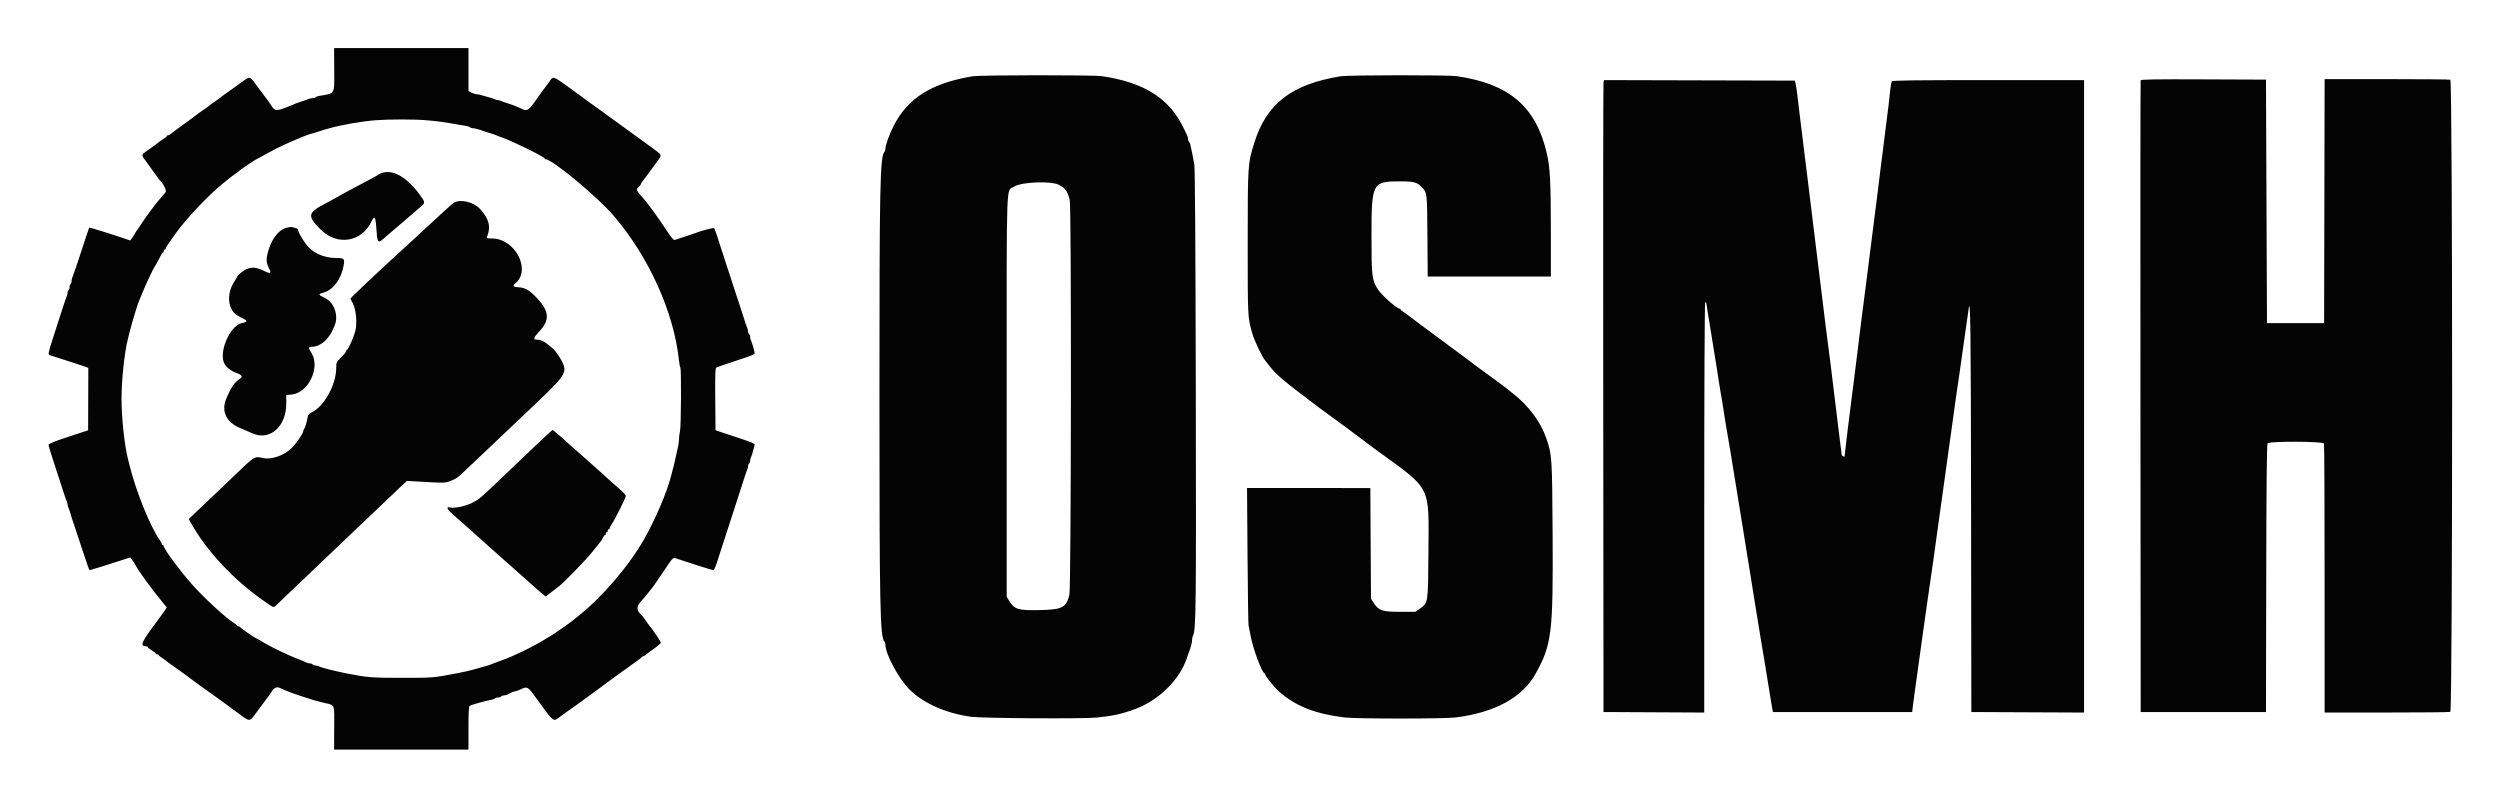 <svg xmlns="http://www.w3.org/2000/svg" role="img" viewBox="-7.74 -7.99 415.74 132.49"><title>Open Sourcing Mental Illness, LTD (member) logo</title><path fill="#040404" fill-rule="evenodd" stroke="none" d="M47.84 3.605c.021 4.236.21 3.903-2.467 4.343-.298.049-.584.156-.634.237-.051.082-.276.148-.501.148-.225 0-.539.066-.699.147-.159.08-.589.235-.956.344-.366.109-.816.261-1 .339-3.421 1.441-3.535 1.451-4.246.343-.281-.438-.641-.95-.799-1.136-.158-.186-.809-1.058-1.445-1.938-1.357-1.874-1.177-1.83-2.76-.672-.687.503-1.7 1.226-2.25 1.606-.55.381-1.037.74-1.083.799-.046.059-.458.36-.917.668-.458.309-.871.608-.916.665-.046.057-.571.436-1.167.844-.596.408-1.121.786-1.167.841-.046.055-.908.69-1.916 1.412-1.009.722-1.979 1.446-2.157 1.609-.177.163-.421.296-.541.296-.121 0-.219.059-.219.131 0 .072-.206.253-.458.402-.252.149-.62.409-.818.577-.198.169-.786.607-1.308.973-1.868 1.314-1.802.998-.56 2.687.598.814 1.266 1.742 1.483 2.063.217.321.441.621.497.667.547.445 1.171 1.709.969 1.962-.229.288-.928 1.11-1.222 1.436-.48.534-2.277 2.981-2.828 3.852-.348.55-.679 1.037-.736 1.083-.056.046-.2.271-.318.5-.119.23-.344.585-.5.791l-.284.374-.917-.312c-2.242-.764-5.857-1.884-5.906-1.829-.029.033-.626 1.822-1.327 3.976-.7 2.154-1.347 4.047-1.437 4.206-.09.16-.163.474-.163.699 0 .225-.075.455-.167.512-.092.057-.167.282-.167.5 0 .218-.075.443-.166.5-.092.057-.167.25-.167.429s-.067.456-.149.615c-.083.159-.459 1.264-.838 2.456-.378 1.192-1.023 3.196-1.434 4.454-.8 2.454-.86 2.771-.537 2.87 1.301.4 5.643 1.811 5.974 1.941l.433.171-.016 5.189-.016 5.188-3.292 1.084C1.218 65.439.333 65.8.334 65.99c0 .143.324 1.235.72 2.427.397 1.191 1.042 3.179 1.434 4.416.392 1.238.78 2.381.863 2.54.082.159.149.404.149.544s.068.384.15.544c.083.159.242.626.353 1.039.111.412.263.9.338 1.083.075.184.227.634.338 1 .11.367.259.817.331 1 .072.184.561 1.665 1.088 3.292.526 1.627 1.003 2.958 1.059 2.958.104 0 3.222-.972 5.51-1.718l1.25-.407.284.354c.156.195.381.541.5.77.611 1.176 2.564 3.863 4.704 6.474l.592.722-.53.778c-.291.427-.728 1.04-.971 1.361-2.779 3.673-3.066 4.333-1.887 4.333.123 0 .224.057.224.127s.3.313.667.54c.367.226.667.469.667.539 0 .07.112.127.25.127.137 0 .25.059.25.131 0 .072.222.262.494.423.271.16.59.386.708.502.118.115.589.466 1.048.778.876.597 3.312 2.367 3.765 2.736.147.119.709.526 1.25.906.542.379 1.37.971 1.84 1.315.471.344 1.221.884 1.667 1.2.446.315 1.545 1.122 2.442 1.792 2.02 1.509 1.827 1.531 3.212-.382.636-.879 1.287-1.751 1.445-1.937.158-.187.522-.705.809-1.151.535-.835.947-1.005 1.614-.665.159.081.477.22.706.311.229.09.604.244.833.343.371.161 2.739.946 4.083 1.354.275.083 1.033.277 1.684.431 1.727.408 1.593.055 1.573 4.139l-.018 3.608h22.345v-3.574c0-2.676.052-3.607.208-3.708.246-.159 2.803-.872 3.585-1 .299-.049.584-.155.635-.237.05-.081.27-.148.488-.148.219 0 .444-.075.5-.167.057-.091.25-.166.429-.166s.475-.075.657-.167c.182-.092.48-.242.662-.333.182-.092.431-.167.552-.167.122 0 .532-.15.911-.333 1.084-.524 1.25-.459 2.221.875 3.506 4.815 3.183 4.543 4.369 3.666.465-.343 1.013-.737 1.217-.875.552-.371 3.943-2.816 4.232-3.051.138-.112.513-.388.834-.613.32-.226.658-.473.75-.55.324-.273 4.514-3.313 5.5-3.991.55-.379 1.025-.75 1.055-.825.031-.075.13-.136.22-.136.091 0 .263-.094.382-.209.12-.114.749-.583 1.399-1.041.649-.459 1.184-.926 1.187-1.038.006-.172-1.539-2.453-1.836-2.712-.053-.046-.349-.459-.657-.917-.309-.458-.608-.871-.664-.917-.932-.759-.968-1.431-.123-2.346.387-.419.891-1.012 1.12-1.318.229-.305.492-.637.585-.737.238-.258.57-.735 2.175-3.124 1.379-2.053 1.428-2.105 1.87-1.951 1.554.541 6.104 1.976 6.263 1.975.104 0 .372-.581.594-1.291.222-.71 1.177-3.654 2.122-6.541.945-2.888 1.952-6 2.238-6.917.287-.916.588-1.797.67-1.956.082-.159.15-.436.15-.615s.075-.372.166-.429c.092-.056.167-.249.167-.428 0-.18.068-.456.15-.616.133-.255.234-.588.593-1.959.08-.306-.218-.439-3.202-1.425l-3.291-1.087-.044-5.148c-.034-4.007.002-5.177.167-5.28.115-.074 1.619-.594 3.34-1.157 2.901-.949 3.123-1.05 3.036-1.378-.052-.195-.174-.655-.271-1.022-.097-.366-.245-.797-.328-.956-.082-.159-.15-.436-.15-.615s-.075-.372-.167-.429c-.091-.056-.166-.249-.166-.428 0-.18-.068-.456-.15-.616-.082-.159-.391-1.077-.686-2.039-.296-.962-.599-1.9-.673-2.083-.075-.184-.226-.634-.337-1-.11-.367-.258-.817-.328-1-.07-.184-.706-2.134-1.414-4.334-1.739-5.404-1.933-5.979-2.067-6.126-.1-.111-2.321.48-3.262.868-.183.076-.933.327-1.667.559-.733.231-1.452.468-1.598.526-.201.08-.556-.337-1.446-1.694-1.181-1.802-2.963-4.267-3.65-5.049-1.403-1.599-1.409-1.613-.889-2.084.183-.166.333-.364.333-.44 0-.077.11-.271.244-.433.133-.161.624-.818 1.09-1.46.465-.642.937-1.284 1.048-1.427 1.129-1.454 1.136-1.502.327-2.106-.344-.257-.7-.525-.792-.595-.092-.07-.804-.589-1.583-1.152-.779-.564-1.792-1.299-2.25-1.634-.459-.335-1.546-1.123-2.417-1.75-.871-.627-1.846-1.339-2.167-1.582-.32-.243-.956-.696-1.413-1.007-.456-.311-.943-.66-1.083-.775-.139-.116-.591-.454-1.004-.752-5.154-3.724-4.415-3.438-5.411-2.095-.426.573-.867 1.156-.981 1.295-.113.14-.461.628-.772 1.084-1.382 2.028-1.733 2.303-2.463 1.932-.159-.081-.496-.231-.748-.333-.252-.103-.627-.256-.833-.342-.206-.086-.675-.245-1.042-.354-.366-.109-.797-.264-.956-.344-.159-.081-.404-.146-.544-.146s-.384-.068-.544-.151c-.159-.082-.627-.238-1.039-.344-.413-.107-.98-.265-1.262-.35-.281-.085-.641-.155-.8-.155-.158 0-.509-.115-.78-.255l-.491-.254V0H47.822l.018 3.605M154 4.696c-6.804 1.128-10.767 3.612-13.116 8.221-.745 1.46-1.384 3.24-1.384 3.853 0 .182-.067.401-.15.488-.747.791-.843 5.427-.841 40.659.001 35.244.1 40.04.841 40.825.083.087.15.306.15.488 0 1.562 2.252 5.728 4.039 7.474 2.359 2.303 6.046 3.929 10.211 4.504 1.844.254 18.647.358 20.917.129 2.718-.274 4.241-.616 6.462-1.451 3.889-1.463 7.359-4.915 8.51-8.469.119-.367.276-.817.349-1 .313-.786.512-1.555.512-1.973 0-.247.069-.579.154-.738.496-.931.536-4.438.464-40.706-.05-24.856-.13-36.931-.251-37.667-.098-.596-.262-1.458-.364-1.916-.101-.459-.227-1.041-.28-1.294-.052-.253-.161-.501-.242-.552-.081-.05-.148-.237-.148-.416 0-.18-.066-.456-.148-.616-.082-.159-.324-.664-.54-1.122-2.342-4.993-6.547-7.693-13.606-8.738-1.488-.22-20.198-.206-21.539.017m61.167 0c-8.13 1.348-12.253 4.518-14.3 10.996-1.107 3.506-1.117 3.649-1.117 16.725 0 12.526-.012 12.291.775 15.083.317 1.123 1.659 3.936 2.126 4.455.146.162.49.595.764.962.876 1.171 2.261 2.395 5.252 4.642 1.604 1.205 3.029 2.284 3.166 2.399.138.114.6.452 1.027.75 1.011.705 5.71 4.181 6.375 4.716.283.227 1.152.877 1.932 1.443 9.259 6.728 8.711 5.645 8.634 17.05-.058 8.512-.029 8.325-1.455 9.333l-.708.5h-2.527c-2.974 0-3.532-.182-4.359-1.417l-.502-.75-.053-9.208-.053-9.208H199.637l.082 11.208c.045 6.165.121 11.396.169 11.625.049.229.212 1.052.363 1.828.43 2.201 1.823 5.953 2.282 6.144.074.031.134.124.134.207 0 .277 1.498 2.124 2.295 2.829 2.743 2.426 5.944 3.695 10.88 4.313 1.884.237 16.598.237 18.483 0 6.509-.815 11.078-3.306 13.277-7.238 2.718-4.858 2.953-6.781 2.851-23.354-.077-12.713-.1-13.056-1.041-15.812-.947-2.772-3.028-5.549-5.662-7.556-.55-.419-1.037-.807-1.083-.861-.046-.055-.346-.28-.667-.5-.321-.22-.621-.445-.667-.5-.046-.055-.346-.277-.666-.494-.488-.331-4.043-2.955-4.584-3.383-.091-.073-.697-.524-1.345-1.003-5.513-4.071-7.99-5.916-8.295-6.176-.198-.169-.566-.429-.818-.578-.252-.149-.458-.33-.458-.402 0-.072-.08-.131-.177-.131-.449 0-2.977-2.251-3.58-3.188-1.01-1.57-1.077-2.128-1.077-8.986 0-8.704.15-8.992 4.667-8.992 2.343 0 2.957.157 3.688.944.912.983.892.813.946 8.097l.05 6.792h20.483l-.004-7.875c-.003-7.72-.137-10.291-.654-12.542-1.796-7.815-6.215-11.624-14.97-12.906-1.486-.217-18.044-.201-19.372.019m133.077.678c-.044.115-.06 23.797-.037 52.626l.043 52.417h20.833l.043-22.234c.03-16.095.093-22.296.228-22.458.302-.364 9.238-.327 9.378.039.056.145.101 10.27.101 22.5V110.5h10.32c5.676 0 10.438-.045 10.582-.101.404-.155.406-104.976.002-105.131-.145-.056-4.908-.101-10.583-.101h-10.319l-.043 20.291-.042 20.292h-9.5l-.083-20.25-.084-20.25-10.379-.043c-8.216-.034-10.397.001-10.46.167m-89.328.333c-.05.207-.07 23.851-.045 52.543l.046 52.167 8.375.043 8.375.043.002-33.96c.002-19.984.065-34.058.154-34.198.154-.244.154-.243.425 1.572.055.366.175 1.116.267 1.666.091.55.244 1.488.339 2.084.095.595.241 1.496.324 2 .083.504.228 1.404.322 2 .094.595.239 1.496.322 2 .083.504.197 1.254.254 1.666.056.413.171 1.125.256 1.584.2 1.089.436 2.533.667 4.083.102.688.254 1.625.336 2.083.377 2.098 1.018 5.969 1.685 10.167.087.55.234 1.45.327 2 .092.55.245 1.487.34 2.083.095.596.241 1.496.324 2 .083.504.233 1.442.333 2.084.231 1.49.434 2.74.648 4 .094.55.247 1.487.34 2.083.093.596.242 1.533.329 2.083.088.55.244 1.525.346 2.167.103.642.249 1.542.326 2 .077.458.218 1.321.313 1.917.095.596.248 1.533.339 2.083.092.55.214 1.3.271 1.667.057.366.205 1.229.33 1.916.124.688.46 2.75.745 4.584.286 1.833.575 3.596.642 3.916l.123.584h23.154l.113-1c.063-.55.197-1.563.299-2.25.101-.688.254-1.775.338-2.417.16-1.21.391-2.885.657-4.75.084-.596.236-1.683.337-2.417.1-.733.256-1.839.344-2.458.089-.619.232-1.631.317-2.25.085-.619.353-2.475.595-4.125s.512-3.525.602-4.167c.291-2.099.504-3.648.654-4.75.081-.596.228-1.645.326-2.333.099-.687.25-1.775.336-2.417.086-.641.233-1.691.326-2.333.211-1.444.456-3.207.667-4.792.088-.664.236-1.733.328-2.375.092-.641.244-1.729.338-2.416.094-.688.241-1.738.327-2.334.085-.596.202-1.458.258-1.916.057-.459.172-1.246.255-1.75.084-.504.233-1.517.331-2.25.099-.734.487-3.471.863-6.084.376-2.612.719-5.031.762-5.375.314-2.502.38 2.781.418 33.167l.042 33.792 9.375.043 9.375.043V5.333h-15.896c-12.516 0-15.932.045-16.065.209-.092.114-.214.733-.27 1.375-.057.641-.173 1.729-.258 2.416-.212 1.696-.481 3.825-.674 5.334-.088.687-.232 1.85-.319 2.583-.088.733-.199 1.596-.248 1.917-.048.32-.169 1.295-.269 2.166s-.251 2.109-.336 2.75c-.214 1.619-.45 3.472-.753 5.917-.143 1.146-.446 3.546-.676 5.333-.229 1.788-.491 3.85-.581 4.584-.091.733-.241 1.896-.334 2.583-.093.688-.24 1.831-.328 2.542-.088.71-.236 1.91-.331 2.666-.094.757-.242 1.975-.328 2.709-.211 1.789-.452 3.716-.667 5.333-.097.733-.25 1.915-.339 2.625-.088.71-.236 1.892-.328 2.625-.091.733-.241 1.933-.333 2.667-.145 1.162-.459 3.86-.49 4.203-.016.194-.452-.032-.485-.252-.048-.314-.348-2.727-.523-4.201-.37-3.123-.774-6.435-.996-8.167-.094-.733-.244-1.971-.334-2.75-.089-.779-.235-1.904-.324-2.5-.09-.596-.285-2.096-.434-3.333-.312-2.582-.533-4.384-.756-6.167-.086-.687-.232-1.888-.325-2.667-.092-.779-.244-2.016-.338-2.75-.094-.733-.248-1.971-.342-2.75-.257-2.127-.467-3.845-.658-5.375-.094-.756-.242-1.975-.33-2.708-.087-.733-.234-1.933-.327-2.667-.092-.733-.242-1.933-.332-2.666-.09-.734-.238-1.934-.33-2.667-.092-.733-.244-1.971-.338-2.75-.094-.779-.242-1.979-.328-2.667-.086-.687-.237-1.962-.336-2.833-.098-.871-.239-1.808-.313-2.083l-.135-.5-15.86-.043-15.859-.042-.091.375M63.25 12.013c1.801.157 2.843.299 4.833.655.55.098 1.282.221 1.626.273.345.052.668.161.719.243.05.082.251.149.445.149.325 0 1.047.194 1.877.504.183.069.671.222 1.083.341.413.118.825.261.917.317.092.056.467.2.833.32 1.619.529 7.25 3.281 7.25 3.544 0 .077.078.141.173.141 1.109 0 8.708 6.322 11.376 9.465 5.791 6.82 9.91 15.926 10.764 23.794.07.647.184 1.267.253 1.379.183.297.128 9.83-.062 10.612-.089.367-.164.958-.166 1.314-.003.356-.074.919-.159 1.25-.085.331-.247 1.053-.358 1.603-.181.887-.327 1.486-.815 3.333-.731 2.768-2.592 7.116-4.459 10.417-2.544 4.498-7.222 9.92-11.213 12.996-.413.318-.788.623-.834.679-.084.101-1.986 1.437-2.479 1.741-.149.092-.308.204-.354.25-.046.046-.271.192-.5.324-.229.132-.895.532-1.48.89-1.834 1.121-5.079 2.677-6.853 3.286-.556.191-.857.306-1.709.653-.206.084-.562.202-.791.261-.463.121-1.281.35-2.167.608-.627.183-1.632.408-2.833.636-3.944.746-3.821.736-9 .739-5.083.003-5.82-.055-9.25-.731-1.948-.383-4.243-.966-4.623-1.174-.159-.087-.436-.158-.615-.158s-.372-.075-.429-.167c-.057-.092-.25-.167-.429-.167s-.456-.066-.615-.147c-.328-.167-1.125-.504-1.623-.686-1.275-.467-4.305-1.927-5.475-2.639-.628-.382-1.175-.694-1.216-.694-.142 0-2.643-1.726-2.698-1.863-.03-.075-.161-.137-.291-.137-.13 0-.236-.059-.236-.131 0-.072-.211-.255-.469-.408-1.283-.758-4.918-4.1-7.026-6.461C22.21 86.97 19.5 83.3 19.5 82.841c0-.096-.075-.174-.167-.174-.091 0-.166-.083-.166-.183 0-.1-.141-.382-.314-.625-1.59-2.244-3.932-8.009-5.02-12.359-.091-.367-.237-.948-.324-1.292-.557-2.202-1.04-6.79-1.04-9.875 0-3.084.483-7.673 1.04-9.875.087-.343.233-.925.324-1.291.45-1.801 1.339-4.686 1.668-5.417.083-.183.344-.807.581-1.385.501-1.222 1.772-3.91 1.908-4.032.09-.08.698-1.186 1.077-1.957.1-.205.239-.374.308-.375.069 0 .125-.114.125-.251 0-.138.075-.25.167-.25.091 0 .166-.08.166-.178 0-.098.244-.522.542-.941.298-.419.767-1.084 1.042-1.476 1.666-2.379 5.476-6.417 7.916-8.389 1.486-1.201 1.508-1.218 2.167-1.677.321-.223.621-.453.667-.511.106-.134 2.628-1.828 2.721-1.828.038 0 .81-.421 1.716-.935.905-.515 2.321-1.23 3.146-1.589 3.329-1.449 3.48-1.508 4.583-1.809.413-.113.9-.265 1.084-.339.183-.073.521-.182.75-.242.229-.06.679-.184 1-.276 1.815-.523 5.312-1.129 7.5-1.299 2.339-.182 6.494-.181 8.583.002m-7.75 8.869c-.229.106-.454.232-.5.28-.046.048-.421.264-.833.479-.742.386-2.316 1.225-4.584 2.442-.641.344-1.241.681-1.333.75-.092.068-.842.476-1.667.908-3.218 1.683-3.311 2.112-.977 4.461 2.736 2.753 6.86 2.061 8.46-1.42.469-1.019.673-.694.784 1.249.132 2.3.25 2.486 1.11 1.738.58-.504 5.45-4.681 6.263-5.371.77-.654.765-.724-.126-1.96-2.227-3.091-4.708-4.429-6.597-3.556m112.833 1.858c1.078.555 1.435 1.046 1.822 2.51.294 1.111.239 64.387-.057 65.646-.51 2.167-1.169 2.502-5.065 2.573-3.433.063-4.046-.118-4.885-1.442l-.481-.759v-33.32c0-37.636-.133-33.998 1.272-34.918 1.162-.759 6.106-.954 7.394-.29M67.752 25.718c-.182.109-.819.657-1.416 1.217-.597.559-1.499 1.387-2.003 1.838-.504.451-1.108 1.005-1.342 1.232-.234.226-.919.862-1.52 1.412-2.405 2.197-2.986 2.731-4.72 4.333-2.381 2.201-5.031 4.702-5.691 5.371l-.531.539.443.878c.529 1.049.702 3.312.352 4.603-.282 1.039-1.166 3.026-1.346 3.026-.08 0-.145.101-.145.224s-.375.592-.833 1.041c-.812.798-.833.842-.833 1.799-.001 2.749-2.02 6.384-4.092 7.368-.448.212-.588.396-.67.876-.13.762-.431 1.725-.606 1.933-.073.087-.132.26-.132.384 0 .324-1.184 2.014-1.929 2.752-1.213 1.205-3.333 1.939-4.73 1.64-1.474-.316-1.301-.422-4.845 2.983-.661.635-5.092 4.855-6.949 6.619l-.564.536.43.771c2.573 4.608 7.18 9.496 12.214 12.96 1.594 1.096 1.447 1.053 1.936.572.211-.206 1.724-1.65 3.364-3.208 1.641-1.559 3.809-3.626 4.819-4.595 1.01-.969 2.585-2.469 3.499-3.334.915-.864 2.452-2.325 3.417-3.246 2.478-2.366 4.249-4.05 5.504-5.236l1.084-1.023 1.416.08c5.406.307 4.931.332 6.463-.342.3-.133.793-.48 1.094-.773.302-.292 1.108-1.056 1.792-1.698.684-.642 2.704-2.557 4.489-4.257 1.785-1.699 3.801-3.612 4.48-4.25 6.331-5.95 6.821-6.574 6.318-8.053-.292-.857-1.227-2.259-1.873-2.808-1.267-1.076-1.823-1.382-2.511-1.382-.717 0-.627-.329.385-1.411 1.831-1.957 1.632-3.48-.768-5.869-1.046-1.041-1.737-1.401-2.771-1.441-.802-.03-.964-.241-.486-.634 2.711-2.227-.012-7.478-3.878-7.478-.826 0-.922-.034-.815-.292.682-1.643.326-3.024-1.199-4.653-1.059-1.131-3.24-1.64-4.301-1.004m-27.871 4.174c-1.439.393-2.699 2.192-3.191 4.556-.186.899-.085 1.501.406 2.413.304.563.045.686-.672.32-1.396-.712-2.203-.826-3.126-.44-.565.236-1.631 1.113-1.631 1.342 0 .063-.143.315-.317.56-1.555 2.184-1.256 5.06.62 5.97 1.55.752 1.608.882.501 1.123-1.982.432-3.883 4.839-2.905 6.731.321.621 1.121 1.245 1.986 1.55.935.33 1.126.631.612.964-.925.6-1.525 1.484-2.307 3.402-.82 2.009.038 3.839 2.231 4.76.639.268 1.595.683 2.125.922 2.917 1.317 5.685-1.131 5.654-5.001l-.011-1.353.923-.095c2.782-.287 4.777-4.498 3.276-6.913-.586-.941-.567-1.036.207-1.036.736 0 1.858-.628 2.385-1.334.239-.321.472-.621.519-.666.046-.046.178-.29.293-.542.114-.252.293-.641.396-.863.781-1.677.029-3.937-1.562-4.698-1.163-.556-1.177-.632-.168-.921 1.584-.453 2.917-2.288 3.288-4.525.183-1.103.079-1.201-1.286-1.205-2.146-.007-4.04-.917-5.093-2.447-.697-1.013-1.201-1.937-1.201-2.203 0-.125-.18-.272-.401-.328-.221-.055-.502-.131-.625-.168-.123-.037-.54.019-.926.125M82.81 64.713c-.7.662-1.825 1.723-2.5 2.358s-2.652 2.519-4.393 4.187c-3.822 3.661-3.908 3.734-5.167 4.384-1.055.545-2.954.939-3.667.76-.706-.177-.493.299.532 1.19 1.057.919 3.934 3.48 5.968 5.313.734.661 2.009 1.795 2.834 2.522.825.726 1.583 1.396 1.686 1.488.102.093.694.618 1.315 1.168.622.55 1.363 1.217 1.648 1.481.284.265.836.743 1.226 1.062l.708.581.955-.728c.525-.401 1.099-.841 1.277-.979.869-.674 4.496-4.415 5.492-5.667.621-.779 1.241-1.553 1.378-1.721.138-.168.333-.486.434-.708.101-.222.247-.404.324-.404.077 0 .14-.113.14-.25 0-.138.075-.25.167-.25.091 0 .166-.113.166-.25 0-.138.075-.25.167-.25.092 0 .167-.082.167-.183 0-.1.142-.383.317-.627.485-.682 2.346-4.406 2.348-4.699.001-.142-.427-.63-.951-1.083-1.205-1.043-2.555-2.25-2.88-2.575-.138-.137-.738-.672-1.334-1.189-.596-.516-1.313-1.153-1.593-1.416-.279-.263-.992-.889-1.583-1.392-.591-.503-1.149-.996-1.241-1.096-.292-.317-2.526-2.24-2.598-2.235-.038.002-.642.546-1.342 1.208"/></svg>